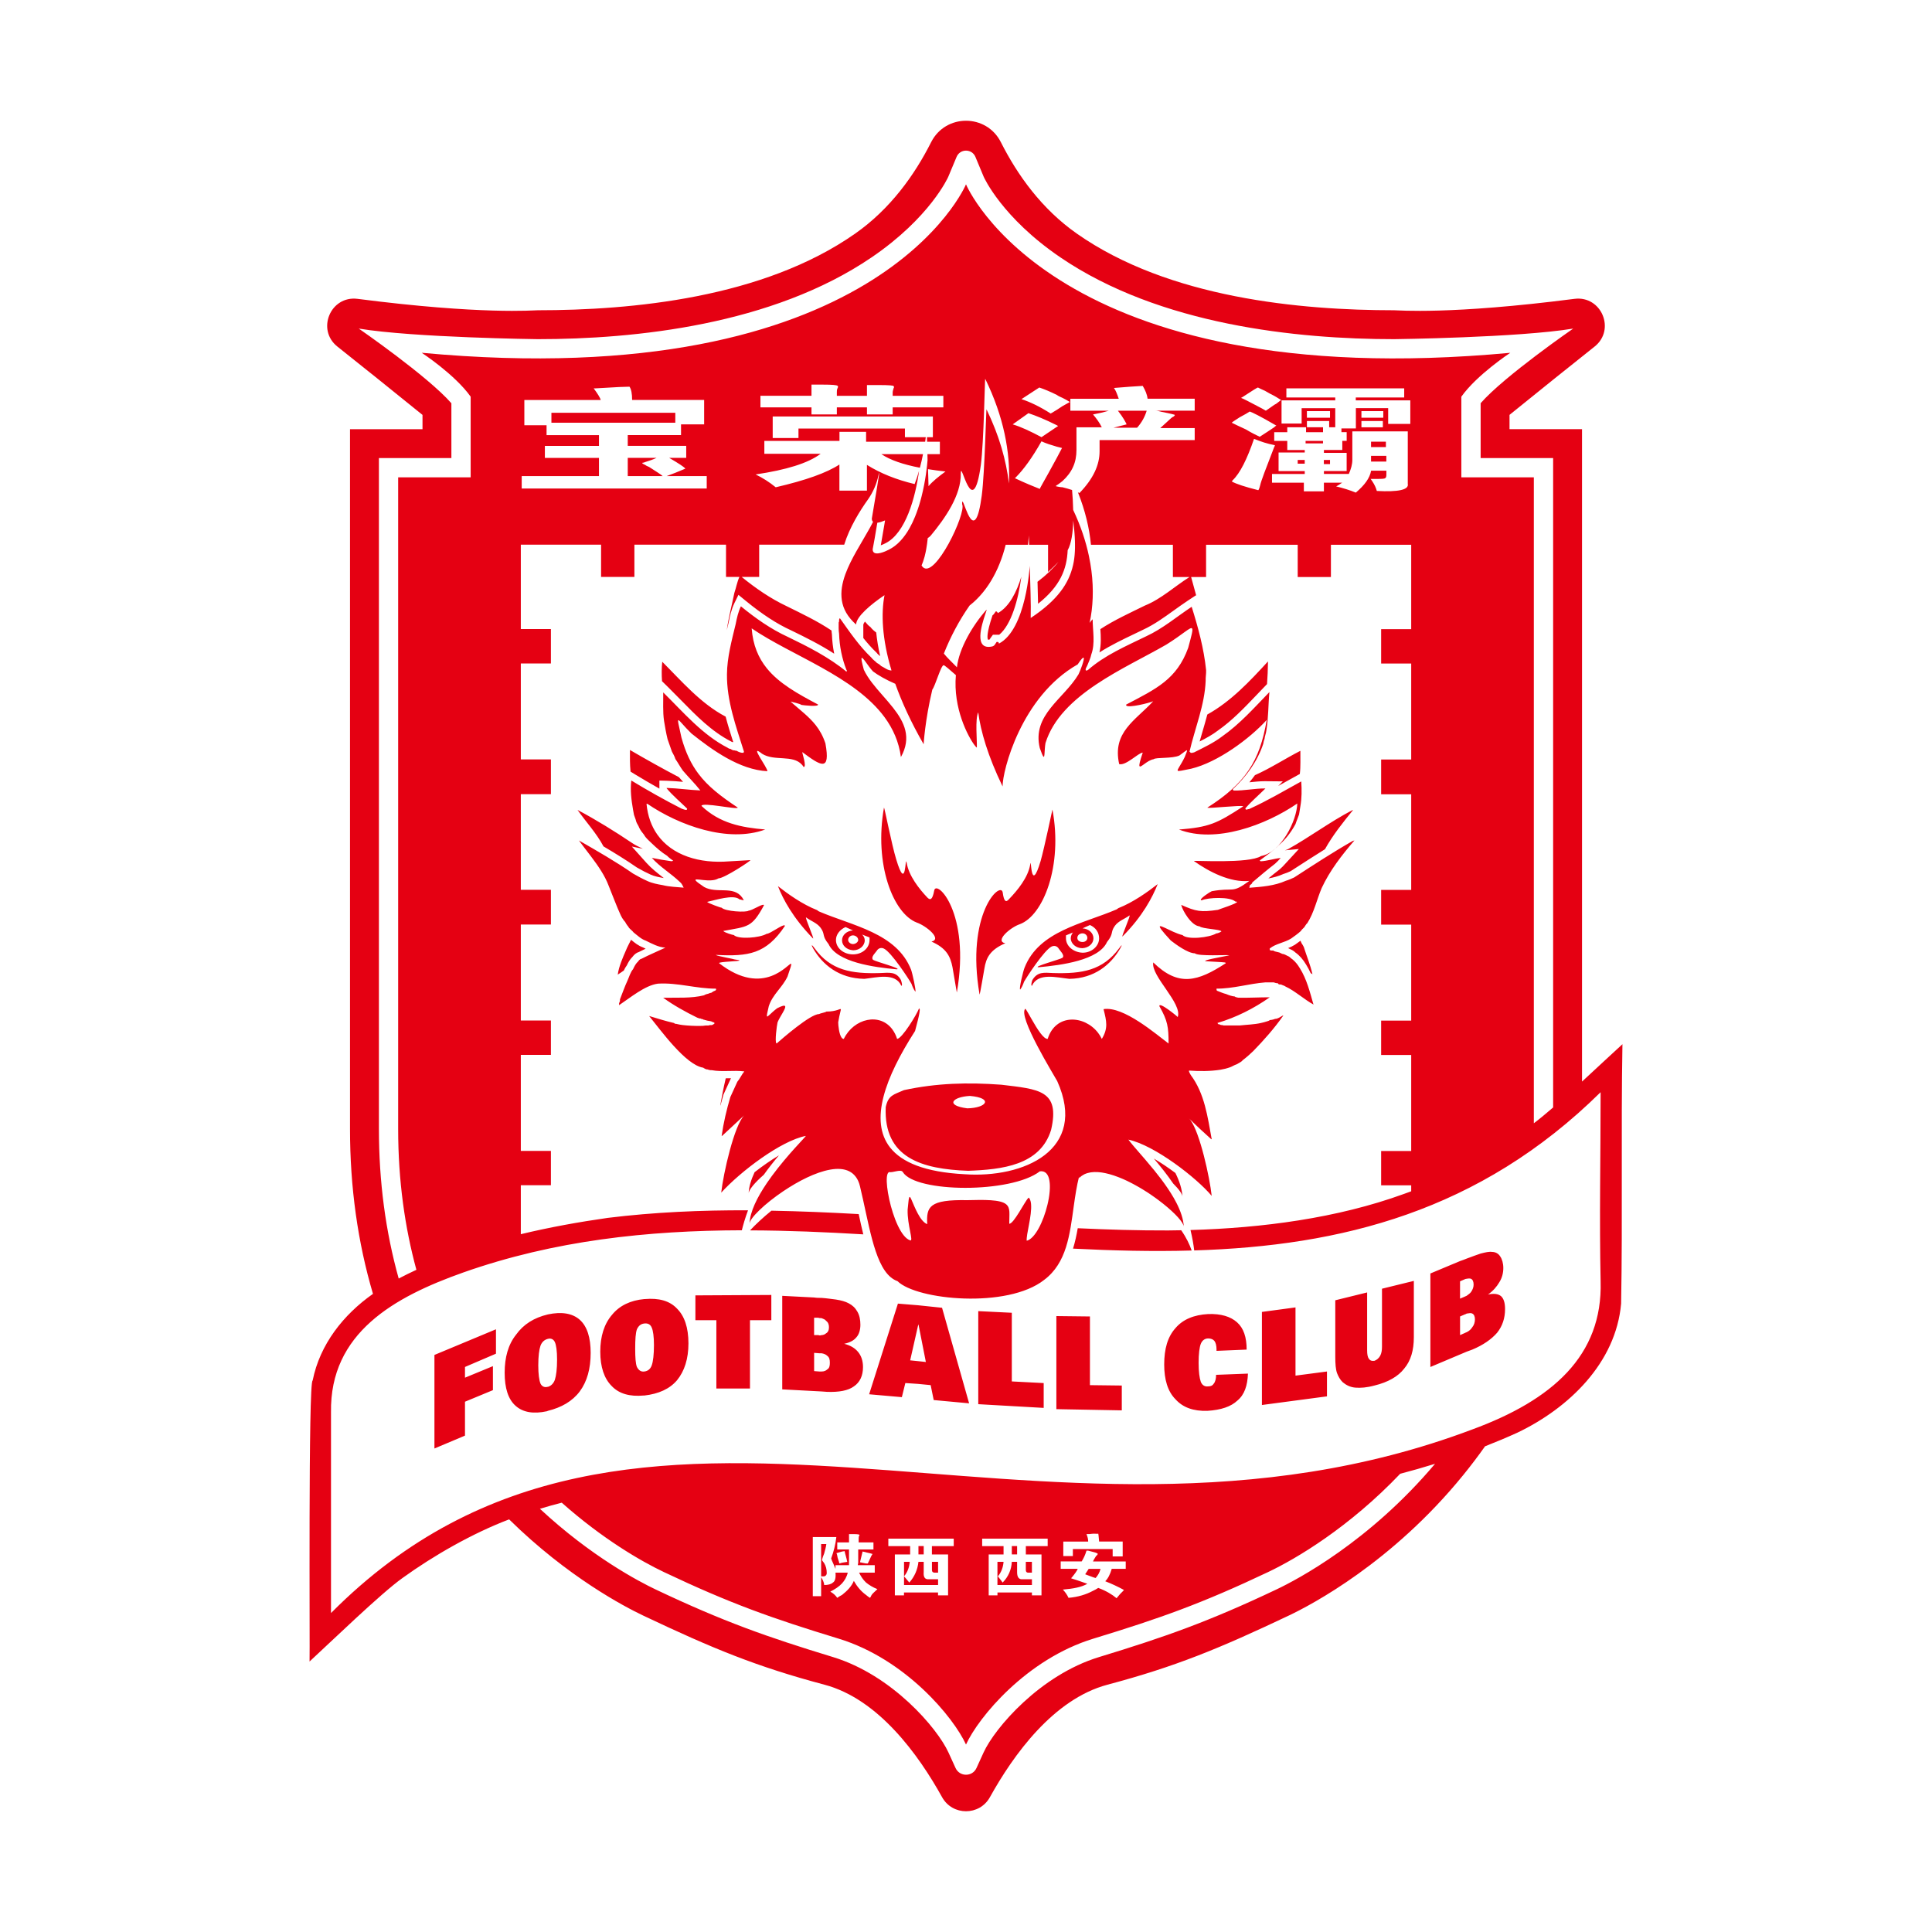 <?xml version="1.0" encoding="utf-8"?>
<!-- Created by @FCLOGO 2022-7-14 GMT+8 23:40:02 . https://fclogo.top/ -->
<!-- FOR PERSONAL USE ONLY NOT FOR COMMERCIAL USE -->
<svg version="1.1" xmlns="http://www.w3.org/2000/svg" xmlns:xlink="http://www.w3.org/1999/xlink" x="0px" y="0px"
	 viewBox="0 0 800 800" enable-background="new 0 0 800 800" xml:space="preserve">
<path fill="#E50012" d="M267.18,175.04h-38.85v-4.12h38.85h12.45v4.12H267.18z M573.87,185.14v-2.24h-5.62h-0.53v2.24h0.53H573.87z
	 M540.62,182.57v1.03h5.23h1.98v-1.03h-1.98H540.62z M267.18,197.15h7.23c-0.72-0.7-2.71-1.9-5.61-3.78
	c-0.73-0.34-1.26-0.51-1.62-0.86c-0.91-0.34-1.28-0.68-1.28-0.85c0.37,0,0.91-0.17,1.28-0.34c1.62-0.52,3.26-1.04,4.69-1.73h-4.69
	h-7.24v7.55L267.18,197.15L267.18,197.15z M574.05,191.13v-2.38h-5.8h-0.53v2.38h0.53H574.05z M537.35,190.46v1.53h1.46h1.45v-1.53
	h-1.45H537.35z M426.58,358.02c-0.89,5.33-5.22,10.63-8.86,14.39c-1.08,1.2-1.98,1.2-2.53-2.91c-0.9-4.78-15.36,8.92-9.57,42.33
	c0.17,0,1.97-10.62,1.97-10.62c0.72-4.62,2.35-7.9,8.69-10.63c-4.51-0.86,1.98-6.52,5.98-7.88c9.74-3.59,17.87-24.16,13.54-47.46
	c0-0.34-3.24,15.41-4.89,21.25C426.58,371.05,427.12,353.92,426.58,358.02z M385.71,389.89c6.16,2.73,7.79,6.03,8.7,10.63
	c0,0,1.8,10.63,1.8,10.45c5.79-33.24-8.66-47.12-9.39-42.14c-0.75,3.93-1.65,3.93-2.74,2.91c-3.6-3.78-7.74-9.1-8.64-14.4
	c-0.75-4.1,0,13.02-4.35-1.54c-1.81-5.85-4.87-21.59-5.05-21.42c-4.17,23.47,3.78,43.86,13.55,47.62
	C383.55,383.37,390.24,388.86,385.71,389.89z M377.26,401.54c0.52,1.37,2.15,8.75,1.78,9.09c-0.7-0.86-1.26-2.21-1.62-3.27
	c-1.26-2.23-8.32-13.02-11.38-14.55c-0.37-0.19-1.63-0.69-2.72,0.5c-0.72,1.19-2.9,2.93-1.81,4.14c0.9,0.68,12.46,3.76,9.77,3.92
	c-9.41-0.85-24.76-2.91-28.19-10.45c-2.91-3.6-1.28-3.94-3.26-6.7c-1.45-2.04-4.16-2.9-5.96-4.28c-1.07-1.02,3.78,9.78,2.71,8.59
	c-8.32-8.59-12.3-16.13-14.45-21.59c4.14,3.25,10.12,7.54,16.26,9.94c0.18,0.17,0.36,0.34,0.71,0.52
	C353.02,383.38,371.28,386.31,377.26,401.54z M353.19,387.32c-1.08,0-1.99,0.86-1.99,1.89c0,0.85,0.91,1.71,1.99,1.71
	c1.09,0,2.18-0.86,2.18-1.71C355.37,388.18,354.29,387.32,353.19,387.32z M360.06,388.18l-3.07-1.2c0.72,0.69,1.08,1.55,1.08,2.4
	c0,2.22-2.15,4.11-4.7,4.11h-0.18v-0.01c-2.54-0.18-4.52-1.89-4.52-4.11c0-2.23,1.98-3.93,4.52-4.1l-3.07-1.39
	c-2.34,1.03-3.97,3.1-3.97,5.33c0,3.41,3.24,5.98,7.04,5.98s6.87-2.57,6.87-5.98C360.06,388.86,360.06,388.53,360.06,388.18z
	 M413.2,253.87c-0.1-0.26-0.33-0.53-0.56-0.69c-0.08,0-0.25,0-0.33,0c-0.39,0.47-0.76,1.29-1.32,1.6c-0.03,0.08-0.05,0.15-0.08,0.23
	c-2.41,7.17-2.12,9.25-1.82,9.85c0.05,0.01,0.12,0.01,0.23,0.01c0.12,0,0.26-0.01,0.41-0.03c0.01-0.01,0.02-0.03,0.03-0.04
	c0.15-0.24,0.31-0.49,0.49-0.74l0.9-1.23h2.61c4.99-4.13,7.91-14.53,9.16-24.06C421.02,245,418,251.19,413.2,253.87z M548.18,192.17
	h1.29h1.26v-1.71h-1.26h-1.29V192.17z M414.64,449.16c15.53,1.88,24.4,2.23,20.6,18.69c-4.51,14.73-20.42,16.44-34.33,16.95
	c-19.16-0.68-35.05-5.3-34.15-26.38c1.08-4.96,3.24-5.12,7.57-7.03C387.9,448.47,400.73,448.14,414.64,449.16z M401.63,453.8
	c-7.22,0.37-10.47,3.94-1.08,5.14C408.67,458.77,411.4,454.66,401.63,453.8z M382.2,188.05h-17.25c3.7,2.47,9.02,4.29,15.96,5.63
	C381.43,191.74,381.86,189.84,382.2,188.05z M364.41,402.92c-11.75,0.34-20.43-1.04-27.12-10.29c-1.08-1.54-1.63-1.7-0.53,0.19
	c3.79,6.51,10.48,12.32,21.14,12.5c5.05-0.53,12.83-2.74,15.34,2.9c0.57-0.14,0-1.88-0.18-2.4
	C371.09,402.24,368.37,402.75,364.41,402.92z M462.38,376.55c0.18-0.18,0.54-0.34,0.72-0.51c6.14-2.42,12.11-6.7,16.28-9.95
	c-2.2,5.47-6.18,13.2-14.49,21.59c-1.08,1.19,3.82-9.6,2.72-8.56c-1.81,1.35-4.52,2.22-5.97,4.26c-1.97,2.75-0.35,3.11-3.25,6.69
	c-3.44,7.55-18.8,9.59-28.38,10.45c-2.52-0.17,9.04-3.26,9.95-3.93c1.08-1.06-1.1-2.93-1.81-4.14c-1.08-1.18-2.36-0.66-2.72-0.5
	c-3.08,1.54-10.12,12.34-11.39,14.56c-0.36,1.02-0.9,2.4-1.62,3.26c-0.53-0.34,1.26-7.71,1.82-9.06
	C430.2,385.46,448.46,382.53,462.38,376.55z M446.1,388.36c0,1.02,0.88,1.7,2.17,1.7c1.07,0,1.98-0.68,1.98-1.7
	c0-1.04-0.91-1.88-1.98-1.88C446.99,386.48,446.1,387.32,446.1,388.36z M441.39,388.53c0,3.25,3.09,5.81,6.88,5.97v0c0,0,0,0,0.01,0
	c0,0,0,0,0,0v0c3.77,0,6.84-2.72,6.84-5.97c0-2.41-1.45-4.48-3.8-5.5l-3.05,1.38c2.52,0.18,4.5,1.89,4.5,4.12
	c0,2.21-1.98,3.92-4.5,4.09h-0.18c-2.52,0-4.71-1.87-4.71-4.09c0-0.86,0.36-1.72,0.9-2.41l-2.89,1.2
	C441.39,387.67,441.39,388,441.39,388.53z M463.43,392.63c-6.85,9.25-15.35,10.63-27.28,10.29c-3.8-0.17-6.51-0.68-8.67,2.9
	c-0.19,0.52-0.72,2.26-0.19,2.4c2.52-5.64,10.3-3.43,15.55-2.9c10.46-0.18,17.17-5.99,20.96-12.5
	C464.88,390.93,464.51,391.09,463.43,392.63z M382.49,651v-4.28h-1.1h-1.08c-0.35,3.24-1.63,6.17-3.79,8.57
	c-0.53-0.53-1.07-1.37-2.18-2.57v3.6h7.05h5.8h1.25v-2.4h-1.25h-2.55C383.02,654.1,382.31,653.07,382.49,651z M240.07,546.49
	c3.06,2.74,4.51,7.38,4.51,13.7c0,6.53-1.46,11.83-4.51,15.96c-3.08,4.1-7.6,6.67-13.19,8.04l-0.38,0.17
	c-5.59,1.21-9.93,0.5-13-2.24c-3.08-2.72-4.53-7.34-4.53-13.69c0-6.36,1.45-11.65,4.71-15.75c3.07-4.3,7.4-7.03,13.2-8.41
	C232.47,543.08,236.99,543.76,240.07,546.49z M230.67,562.96c0-3.61-0.36-6.01-0.91-7.21c-0.53-1.2-1.63-1.71-2.88-1.36
	c-1.45,0.34-2.54,1.35-3.09,2.89c-0.54,1.55-0.9,4.29-0.9,8.08c0,3.59,0.35,6.15,0.9,7.51c0.55,1.2,1.64,1.74,2.91,1.39h0.18
	c1.25-0.36,2.35-1.39,2.88-2.93C230.31,569.62,230.67,566.88,230.67,562.96z M280.36,541.89c3.08,3.07,4.71,7.85,4.71,14.39
	c0,6.32-1.63,11.46-4.71,15.23c-3.06,3.61-7.59,5.66-13.55,6.35h-0.36c-5.61,0.5-10.12-0.69-13.19-3.97
	c-3.08-3.07-4.7-7.86-4.7-14.2s1.62-11.49,4.87-15.26c3.07-3.78,7.59-5.99,13.37-6.51h0.18
	C272.77,537.41,277.29,538.6,280.36,541.89z M270.79,556.94c0-3.41-0.36-5.99-0.92-7.2c-0.54-1.36-1.63-1.88-3.07-1.71
	c-1.44,0.18-2.33,0.87-3.07,2.4c-0.54,1.54-0.71,4.12-0.71,8.06c0,3.58,0.17,6.17,0.71,7.54c0.74,1.37,1.63,2.06,3.07,1.88
	c1.45-0.17,2.53-1.02,3.07-2.55C270.43,563.81,270.79,560.89,270.79,556.94z M179.89,599.79l12.65-5.33v-14.04l11.57-4.79v-9.94
	l-11.57,4.78v-4.44l12.83-5.5v-10.1l-25.48,10.62V599.79z M287.95,546.66h8.68v28.29h13.92v-28.29h8.84v-10.44l-31.44,0.17V546.66z
	 M355.36,559.87c1.26,1.54,1.99,3.63,1.99,6.18c0,3.59-1.26,6.34-3.8,8.04c-2.35,1.73-6.15,2.42-11.04,2.25l-2.34-0.17l-16.26-0.86
	v-38.73l13.19,0.68c1.07,0.17,1.98,0.17,3.07,0.17c2.35,0.16,4.36,0.5,5.98,0.68c2.17,0.34,3.97,0.85,5.23,1.54
	c1.63,0.84,2.73,1.89,3.62,3.44c0.91,1.53,1.27,3.42,1.27,5.46c0,2.06-0.54,3.96-1.62,5.16c-1.09,1.36-2.73,2.21-5.08,2.73
	C352.3,557.13,354.11,558.32,355.36,559.87z M337.1,552.84h1.81c0.35,0.17,0.71,0.17,1.26,0c0.73,0,1.45-0.34,1.81-0.68
	c0.91-0.52,1.28-1.39,1.28-2.6c0-1.19-0.37-2.04-1.28-2.73c-0.37-0.52-1.08-0.69-1.81-1.02c-0.55,0-0.91,0-1.44-0.17h-1.62h-0.01
	V552.84z M343.62,564.32c0-1.37-0.18-2.25-1.1-2.93c-0.53-0.51-1.26-0.86-2.34-1.03c-0.36,0-0.55,0-0.91,0l-2.16-0.17v7.55
	l2.16,0.17c0.36,0,0.55,0,0.91,0c1.08,0,1.81-0.34,2.34-0.85C343.44,566.55,343.62,565.53,343.62,564.32z M319.42,501.32
	c-3.39,2.76-6.45,5.59-8.84,8.15c15.63,0.05,31.27,0.71,46.89,1.65c-0.66-2.68-1.28-5.49-1.9-8.39
	C343.51,502.05,331.46,501.54,319.42,501.32z M316.27,486.44c1.96-2.75,4.1-5.46,6.28-8.04c-3.37,2.02-6.84,4.45-10.09,6.98
	c-1.45,3.11-2.39,6.13-2.46,8.83C310,492.72,312.47,489.76,316.27,486.44z M536.44,541.37l-13.91,1.87v38.54l26.94-3.58v-10.29
	l-13.03,1.71V541.37z M390.08,541.52l11.21,39.57l-14.66-1.36l-1.26-6.18l-5.23-0.51l-5.26-0.35l-1.44,5.84l-13.55-1.19l11.92-37.54
	l8.33,0.68L390.08,541.52z M383.38,563.97l-3.07-15.6l-0.17,0.53l-3.26,14.39l3.26,0.33L383.38,563.97z M572.25,557.63
	L572.25,557.63c0,1.54-0.2,2.73-0.74,3.76c-0.55,1.02-1.43,1.73-2.35,2.08c-1.08,0.14-1.79,0-2.35-0.88
	c-0.53-0.69-0.71-1.89-0.71-3.43v-23.99l-13.19,3.25v23.31c0,3.09,0.18,5.32,0.73,6.85c0.54,1.38,1.26,2.73,2.35,3.77
	c1.43,1.19,3.06,2.05,5.25,2.24c2.17,0.17,4.68,0,7.92-0.88c5.61-1.36,9.78-3.75,12.29-7.01c2.73-3.24,3.99-7.55,3.99-13.01v-23.3
	l-13.19,3.24V557.63z M671.27,539.79c-2.16,24.59-21.7,43.31-43,53.47c-4.38,1.99-8.83,3.85-13.34,5.62c0,0,0,0,0,0
	c-2.87,4.06-5.89,8.04-9.06,11.94c-29.37,36.12-62.71,53.65-72.23,58.16c-28.77,13.64-46.84,21.11-75.07,28.62
	c-22.33,5.94-38.95,29.05-48.67,46.58c-4.31,7.76-15.5,7.76-19.8,0c-9.72-17.53-26.34-40.63-48.66-46.57
	c-28.23-7.51-46.3-14.98-75.07-28.62c-7.74-3.67-31.25-15.95-55.55-39.85c-15.21,5.78-31.33,15.02-44.13,24.26
	c-8.96,6.36-30.33,27.09-38.51,34.6c0.19-4.18-0.58-116.16,1.28-116.34c2.98-14.97,12.72-27.29,24.98-35.9
	c-6.32-21.39-9.51-44.2-9.51-68.3V177.72h30.02v-5.92c-13.3-10.78-25.21-20.32-35.23-28.28c-8.83-7.02-2.83-21.21,8.35-19.77
	c51.51,6.64,73,4.7,74.68,4.72c38.67-0.01,93.22-4.97,131.4-31.77c14.5-10.18,24.52-24.17,31.41-37.82
	c5.98-11.84,22.9-11.85,28.88,0c6.89,13.65,16.91,27.64,31.41,37.82c38.18,26.81,92.73,31.76,131.4,31.77
	c1.68-0.02,23.17,1.92,74.68-4.72c11.18-1.44,17.18,12.75,8.36,19.76c-10.02,7.96-21.93,17.5-35.23,28.28v5.92h30.02v270.15
	c6.76-6.21,13.12-12.22,16.74-15.48C671.19,467.9,671.91,504.51,671.27,539.79z M156.9,467.45c0,21.82,2.75,42.5,8.19,61.96
	c0,0,0,0,0,0c2.4-1.26,4.85-2.46,7.33-3.61c0,0,0,0,0,0c-4.74-17.39-7.55-36.79-7.55-58.35c0-117.09,0-269.8,0-269.8h30.02v-33.4
	c-6.51-9.16-20.26-18.17-20.26-18.17C363.63,163.63,400,76.33,400,76.33s36.37,87.3,225.37,69.76c0,0-13.75,9.01-20.26,18.17v33.39
	h30.02c0,0,0,150.69,0,267.47c2.3-1.73,5.04-4,7.99-6.55V189.68H613.1v-22.7h-0.02c9.83-11.25,38.35-30.92,38.35-30.92
	c-22.77,3.76-74.1,4.38-74.11,4.38c-40.35,0-97.09-5.88-138.2-33.84c-24.28-16.51-31.71-33.22-31.78-33.38l-3.44-8.25
	c-1.44-3.46-6.35-3.47-7.8,0l-3.45,8.25c-0.07,0.17-7.5,16.87-31.78,33.38c-41.11,27.96-97.85,33.84-138.2,33.84
	c-0.01,0-51.34-0.62-74.11-4.38c0,0,28.52,19.68,38.35,30.92v22.7H156.9V467.45z M574.81,169.01v6.52h9.17v-9.74h-15.73h-6.85v-1.2
	h6.85h13.2v-3.78h-13.2h-18.78h-3.62h-7.04h-6.15v3.78h6.15h7.04h3.62h3.43v1.2h-3.43h-3.62h-7.04h-8.15v9.59h8.15h0.17v-6.35h6.87
	h3.62h3.43v7.89h-2.52v-2.59h-0.9h-3.62h-4.69v2.59h4.69h1.98v2.05h-1.98h-5.05v-2.05h-1.99h-5.79v2.05h-4.5h-0.9v3.59h0.9h4.5v3.79
	h5.79h1.45v1.02h-1.45h-9.39v7.7h9.39h1.45v1.19h-1.45h-10.3h-0.9h-0.91v3.61h0.91h0.9h10.3h1.08v3.59h5.96h2.34v-3.59h1.29h6.32
	c-0.73,0.35-1.45,1.03-2.54,1.54c2.9,0.69,5.61,1.53,8.15,2.57c3.62-3.09,5.78-5.98,6.32-9.08h0.53h5.8v1.7
	c0,0.87-0.17,1.4-0.9,1.56c-0.53,0.16-2.19,0.16-4.89,0.16h-0.71c0.18,0.36,0.54,0.7,0.71,1.04c0.9,1.36,1.45,2.56,1.83,3.93
	c9.02,0.5,13.35-0.52,12.82-2.91v-21.76h-14.65h-8.31v11.82c0,1.88-0.55,3.76-1.45,5.81h-9.02h-1.29v-1.19h1.29h8.12v-7.53h-8.12
	h-1.29v-1.2h1.29h6.32v-3.79h1.81v-3.59h-2.17v-1.54h5.98v-8.4h6.85H574.81z M572.79,172.97v-2.74h-4.54h-4.51v2.74h4.51H572.79z
	 M568.25,174.33h-4.51v2.6h4.51h4.36v-2.6H568.25z M522.7,169.22c-0.35-0.18,0-0.01,1.46,0.84c1.08-0.69,2.18-1.54,3.45-2.4
	c0.34-0.17,0.54-0.34,0.9-0.51c0.73-0.52,1.26-1.02,1.97-1.53c-0.53-0.34-1.25-0.69-1.97-1.2c-0.36-0.17-0.56-0.35-0.9-0.52
	c-1.1-0.53-2.37-1.21-3.81-2.07c-1.27-0.52-2.18-1.02-2.89-1.36c-0.35,0-2.17,1.2-5.06,3.07c-1.08,0.72-1.61,1.05-1.96,1.22
	C514.56,164.93,517.48,166.47,522.7,169.22z M513.31,172.8c-2.17,1.38-3.25,2.1-3.25,2.25c1.26,0.68,3.25,1.54,5.8,2.75
	c2.52,1.52,4.34,2.37,5.76,3.06c2.18-1.37,4.17-2.73,5.99-3.93c0.34-0.35,0.54-0.52,0.9-0.69l-0.9-0.52
	c-5.62-3.27-9.04-4.97-10.13-5.32C516.76,170.92,515.5,171.61,513.31,172.8z M510.06,199.37c1.8,1.02,5.44,2.21,10.85,3.58
	c0.18,0.18,0.53-0.5,0.91-2.05c0.35-1.71,2.34-6.86,5.79-15.77l0.34-0.68l-0.34-0.17c-2.74-0.51-5.44-1.38-8.34-2.57
	c-2.88,8.4-5.78,14.23-8.84,17.15C510.23,199.19,510.06,199.37,510.06,199.37z M545.85,172.97h3.62h1.26v-2.74h-1.26h-3.62h-4.69
	v2.74H545.85z M429.59,240.92c3.69-2.8,6.52-5.54,8.68-8.27c-1.35,1.45-2.79,2.84-4.29,4.19v-11.26h-7.86
	c-0.03-1.28-0.06-2.58-0.09-3.91c0-0.04-0.09,1.49-0.38,3.91h-9.22c-0.01,0.03-0.02,0.06-0.03,0.1c-0.16,0.65-0.33,1.29-0.51,1.93
	c-0.01,0.03-0.02,0.06-0.03,0.1c-0.75,2.62-1.65,5.1-2.69,7.43c-0.03,0.06-0.06,0.13-0.08,0.19c-0.22,0.48-0.45,0.96-0.68,1.43
	c-0.08,0.16-0.16,0.33-0.24,0.49c-0.21,0.42-0.43,0.84-0.65,1.25c-0.11,0.2-0.22,0.4-0.33,0.6c-0.21,0.38-0.42,0.76-0.64,1.12
	c-0.14,0.23-0.28,0.45-0.42,0.68c-0.21,0.33-0.41,0.67-0.62,0.99c-0.34,0.52-0.69,1.02-1.05,1.52c-0.14,0.2-0.29,0.38-0.43,0.57
	c-0.25,0.34-0.51,0.67-0.77,1c-0.15,0.19-0.31,0.37-0.46,0.56c-0.26,0.32-0.53,0.63-0.8,0.93c-0.15,0.17-0.31,0.34-0.46,0.51
	c-0.29,0.31-0.58,0.62-0.88,0.92c-0.14,0.14-0.28,0.28-0.42,0.42c-0.35,0.34-0.7,0.66-1.05,0.98c-0.1,0.09-0.19,0.18-0.29,0.26
	c-0.47,0.41-0.94,0.8-1.41,1.17c-4.34,6.18-7.95,13.05-10.66,19.9c1.51,1.91,3.51,3.67,5.23,5.49l0,0c0,0,0,0,0,0
	c0,0,0,0.04,0.02,0.08c0.02,0.04,0.07,0.08,0.17,0.08c0.87-7.73,6.44-17.27,12.1-23.64c0.1-0.14,0.16-0.2,0.18-0.18
	c0.29,0.2-4.57,11.07-1.65,14.43c0.73,0.84,1.94,1.2,3.84,0.82c1.11-0.19,1.37-1.08,1.96-1.89c0.17,0,0.39,0,0.56,0
	c0.09,0.09,0.27,0.26,0.36,0.34v0c0,0,0,0,0,0v0.36c11.4-5.92,12.78-32.46,12.81-32.22c0,0,0,0.01,0,0.01c0,0,0-0.01,0-0.01
	c0.18,8.23,0.55,15.41,0.38,21.59c0.68-0.45,1.34-0.9,1.98-1.35c0.06-0.05,0.12-0.09,0.19-0.14c0.55-0.39,1.08-0.78,1.6-1.17
	c0.13-0.1,0.26-0.2,0.4-0.31c0.43-0.33,0.86-0.66,1.26-1c0.15-0.12,0.3-0.25,0.45-0.37c0.37-0.31,0.74-0.62,1.09-0.93
	c0.15-0.13,0.3-0.26,0.45-0.4c0.34-0.31,0.67-0.61,0.99-0.92c0.14-0.13,0.27-0.26,0.41-0.39c0.32-0.32,0.63-0.63,0.93-0.95
	c0.11-0.12,0.23-0.24,0.34-0.35c0.33-0.35,0.64-0.7,0.94-1.05c0.07-0.08,0.14-0.16,0.21-0.24c0.75-0.88,1.42-1.76,2.03-2.63
	c0.04-0.06,0.08-0.13,0.13-0.19c0.25-0.37,0.49-0.73,0.71-1.1c0.08-0.12,0.15-0.25,0.22-0.37c0.18-0.31,0.36-0.62,0.53-0.93
	c0.08-0.14,0.15-0.29,0.23-0.43c0.15-0.29,0.3-0.58,0.44-0.87c0.07-0.15,0.14-0.31,0.21-0.46c0.13-0.29,0.26-0.57,0.37-0.86
	c0.06-0.15,0.13-0.31,0.19-0.46c0.12-0.29,0.22-0.59,0.33-0.88c0.05-0.15,0.1-0.29,0.15-0.44c0.11-0.32,0.2-0.64,0.3-0.96
	c0.03-0.12,0.07-0.24,0.11-0.36c0.12-0.42,0.22-0.84,0.32-1.26c0-0.02,0.01-0.04,0.02-0.06c0.1-0.45,0.19-0.91,0.28-1.37
	c0.01-0.08,0.02-0.16,0.04-0.24c0.06-0.37,0.12-0.74,0.17-1.11c0.02-0.14,0.03-0.28,0.05-0.42c0.04-0.31,0.07-0.62,0.1-0.93
	c0.02-0.16,0.03-0.32,0.04-0.49c0.02-0.3,0.05-0.59,0.06-0.89c0.01-0.17,0.02-0.34,0.03-0.51c0.01-0.29,0.02-0.59,0.03-0.89
	c0-0.17,0.01-0.34,0.01-0.51c0-0.31,0-0.62,0-0.93c0-0.16,0-0.31,0-0.47c0-0.34-0.01-0.68-0.02-1.02c0-0.13-0.01-0.26-0.01-0.39
	c-0.02-0.44-0.04-0.88-0.06-1.32c0-0.03,0-0.06,0-0.1c-0.03-0.5-0.06-1-0.1-1.5c0,0,0-0.01,0-0.01c-0.04-0.48-0.08-0.97-0.12-1.46
	c-0.01-0.1-0.02-0.21-0.03-0.31c-0.04-0.4-0.08-0.8-0.12-1.21c-0.01-0.11-0.02-0.23-0.03-0.34c-0.04-0.41-0.08-0.82-0.13-1.24
	c-0.01-0.08-0.02-0.17-0.03-0.25c-0.02-0.21-0.05-0.43-0.07-0.64c-0.13,4.85-0.74,9.5-2.31,12.33c-0.36,7.88-3.09,14.88-12.26,22.17
	c-0.04-2.76-0.12-5.66-0.21-8.65C429.6,241.22,429.6,241.07,429.59,240.92z M446.59,279.22c0.76-1.53,2.61-6.38,2.12-6.87
	c-0.23-0.22-0.94,0.46-2.46,2.76c-23.45,13.28-31.17,44.17-31.1,50.54c0,0,0,0,0,0c0,0,0,0,0,0c-6.13-12.69-9.04-22.8-10.1-30.69
	c-1.34,2.93-0.43,11.46-0.56,14.59c-0.17-0.05-0.53-0.43-1.02-1.08c-2.63-3.52-8.87-15.2-7.66-28.92c-2.33-2.05-4.68-4.1-5.04-4.1
	c-1.08-0.17-3.42,8.38-4.72,10.11c-3.06,12.85-3.59,22.62-3.59,22.62c0,0,0,0,0,0l0,0c-5.23-9.09-9.05-17.48-11.75-25.04
	c-3.59-1.53-7.22-3.59-9.22-5.12c-0.58-0.61-1.16-1.36-1.72-2.11c-0.56-0.75-1.09-1.5-1.54-2.12c-1.52-2.05-2.22-2.57-0.53,3.54
	c0.87,1.85,2.05,3.64,3.39,5.39c2.68,3.5,5.99,6.87,8.74,10.38c4.68,5.96,7.72,12.31,3.22,20.38c0,0,0,0,0,0c0,0,0,0,0,0
	c-0.84-6.31-3.27-11.73-6.76-16.48c-12.47-16.97-38.57-25.54-55.04-36.81c0.52,6.96,2.79,12.22,6.26,16.52
	c5.08,6.28,12.72,10.52,21.21,15.01c0,0,0,0,0,0c0,0,0,0,0,0c0.36,1.03-5.95,0.34-6.86,0.17c-0.55-0.51-4.51-1.37-4.52-1.37
	c4.17,3.65,7.71,6.29,10.44,9.76c1.64,2.08,2.99,4.47,4.01,7.55c2.18,12.02-1.98,9.25-9.57,3.6c-0.18,0.19,1.98,6.17,0.55,6.17
	c0,0,0,0,0,0c-0.21-0.35-0.45-0.67-0.7-0.95c-3.77-4.27-11.39-1.32-16.49-4.52c-5.77-4.64,2.37,5.82,2.17,7.21
	c-11.43-0.56-22.72-8.67-31.44-15.62c-6.33-6.15-6.5-9.08-4.13,1.72c1.74,6.23,3.99,10.94,7.03,14.97
	c3.91,5.19,9.14,9.26,16.27,13.99c0,0,0,0,0,0c0,0,0,0,0,0c0,1.02-14.83-2.39-15.01-0.69c7.59,7.21,16.45,8.92,26.39,9.77
	c0,0,0,0,0,0c0,0,0,0,0.01,0c-15.46,5.67-35.67-1.7-48.8-10.63c-0.18,0-0.18,0-0.36,0c0.48,5.07,2.05,9.29,4.44,12.69
	c6.11,8.7,17.54,12.12,29.72,11.13c3.06-0.17,5.96-0.34,8.86-0.51c0,0,0,0,0,0c0,0,0,0,0,0c0.36,0.17-10.85,7.54-13.19,7.54
	c-3.39,2.15-10.74-0.63-9.41,0.99c0.37,0.45,1.43,1.25,3.44,2.6c5.25,2.89,12.09-0.69,15.75,4.35c0.24,0.34,0.47,0.71,0.69,1.13
	c-0.72,0-1.26-0.35-1.8-0.35c-2.36-2.22-10.12,0.34-13.38,1.03c0,0.02,0.02,0.05,0.06,0.09c0.6,0.53,5.42,2.32,5.93,2.32
	c1.43,1.55,10.3,2.06,11.21,1.2c1.33,0,5.55-2.85,6.22-2.35c0.04,0.03,0.07,0.08,0.09,0.15c-5.06,9.39-6.67,8.71-16.8,10.62
	c0,0.03,0.01,0.06,0.04,0.1c0.42,0.54,3.78,1.6,4.28,1.6c1.81,1.87,10.67,1.21,13.58-0.5c1.51,0,6.7-4.09,7.48-3.47
	c0.05,0.04,0.09,0.1,0.1,0.19c-7.76,11.66-15.17,12.71-28.54,12c-0.02,0.02-0.01,0.04,0.02,0.07c0.57,0.43,7.56,1.66,7.73,1.82
	c1.29,0.16,1.86,0.29,1.94,0.39c0.35,0.44-8.57,0.46-8.42,1.15c18.71,14.56,28.95-0.43,29.83,0.26c0.25,0.19-0.23,1.6-1.47,5.23
	c-2.16,4.62-6.15,7.36-7.77,12.32c-0.61,2.58-0.88,3.8-0.76,4.16c0.2,0.58,1.5-1.25,4.21-3.3c2.09-1.07,3.03-1.26,3.29-0.89
	c0.58,0.8-2.13,4.25-3.11,6.72c-0.34,1.44-1.16,7.86-0.51,8.66c0.04,0.05,0.09,0.08,0.15,0.08c2.17-1.91,13.91-12.16,17.51-12.16
	c0.54-0.35,2.72-0.69,3.08-1.04c4.27,0,5.74-1.36,5.94-0.99c0.17,0.28-0.43,1.61-1.06,5.45c0,1.11,0.36,5.04,1.45,6.39
	c0.25,0.31,0.55,0.48,0.88,0.45c4.13-8.52,15.03-11.06,20.22-3.75c0.74,1.04,1.37,2.29,1.84,3.75c1.98,0,8.14-10.09,9.04-12.51
	c0.12-0.06,0.2-0.04,0.26,0.05c0.52,0.89-1.72,8.44-1.86,9.2c-12.38,19.26-19.02,37.21-10.34,48.25
	c4.87,6.19,14.56,10.21,30.76,11.06c24.46,1.74,51.28-9.96,38.45-38.54c-1.07-2.06-16.62-27.07-13.19-30c0,0,0,0,0,0
	c1.12,1.43,3.77,6.89,6.21,10.1c1.11,1.46,2.17,2.46,3.02,2.41c3.32-10.61,15.26-9.86,20.89-2.49c0.58,0.76,1.1,1.59,1.53,2.49
	c2.7-4.44,1.96-7.34,0.71-12.33c8.25-1.35,21.76,10.39,26.93,14.24c0-6.85-0.37-9.42-3.79-15.43c-0.37-2.21,7.58,4.31,7.58,4.47
	c2.03-5.69-11.22-17.02-10.13-22.62c10.49,10.26,18.45,7.87,30.01,0.34c0-0.06-0.01-0.12-0.03-0.16c-0.18-0.31-1.36-0.24-8.47-0.69
	c0,0,0,0,0,0c0,0,0,0,0,0c-0.36-0.51,4.71-1.37,9.95-2.42c0.01-0.01,0-0.02-0.02-0.03c-0.6-0.27-12.86,0.53-14.25-0.82
	c-2.88,0-7.96-3.77-9.95-5.31c-1.9-2.06-3.12-3.47-3.81-4.39c-3.01-4.02,3.87,1.06,8.69,2.16c2,2.06,11.21,1.03,13.93-0.67
	c0.55,0,1.8-0.53,2.17-0.86c-0.2-0.87-7.95-1.04-9.05-2.09c-1.7-0.12-3.48-1.77-4.89-3.68c-1.41-1.9-2.46-4.06-2.7-5.21
	c6.15,2.75,8.13,3.09,15.19,2.06c0.15-0.15,8.19-2.67,7.9-3.3c-0.04-0.09-0.26-0.14-0.69-0.14c-2.16-2.06-11.21-1.72-13.91-0.52
	c-0.23,0-0.35-0.05-0.38-0.15c-0.24-0.66,3.75-3.32,4.53-3.61c9.39-1.72,8.13,1.21,15.56-4.27c-7.82,0.82-16.71-3.79-22.96-8.23
	c0,0,0,0,0,0c0,0,0,0,0,0c0-0.34,22.77,1.2,27.82-2.06c8.34-1.51,14.82-14.73,15-21.76c-13.13,9.01-33.83,16.65-48.98,10.79
	c0,0,0,0,0,0c0,0,0,0,0,0c12.46-1.02,15.55-2.4,26.58-9.59c0-0.02-0.02-0.04-0.04-0.06c-0.85-0.52-14.11,0.97-14.76,0.61
	c-0.02-0.01-0.03-0.03-0.03-0.04c15.55-9.94,21.67-19.02,24.57-36.31c-7.03,7.75-20.27,17.54-31.25,20.19
	c-3.82,0.74-5.37,1.2-5.61,0.8c-0.27-0.46,1.15-2.02,2.89-5.58c0.71-1.79,1.08-2.64,0.96-2.82c-0.15-0.22-1.1,0.68-3.14,2.13
	c-2.89,1.37-9.74,0.69-10.67,1.54c-2.72,0.45-5.37,3.71-5.84,2.89c-0.25-0.42,0.09-1.97,1.33-5.62c-1.98,0.16-6.86,5.46-9.76,4.77
	c0,0,0,0,0,0c0,0,0,0,0,0c-2.96-13.25,6.72-18.05,14.09-26.04c-1.8,0.78-10.13,2.82-11.13,1.8c-0.1-0.11-0.13-0.24-0.06-0.42
	c12.45-6.53,20.95-10.46,25.67-23.48c1.39-5.15,2.07-7.53,1.61-8.06c-0.67-0.77-3.78,2.42-10.65,6.7
	c-17.17,9.93-43.74,20.56-50.05,40.77c-0.52,3.08-0.21,6.51-0.93,5.53c-0.28-0.38-0.72-1.44-1.43-3.47
	C427.25,296,440.44,289.49,446.59,279.22z M425.14,513.77c3.42-0.83,6.93-7.96,8.59-14.91c0.1-0.43,0.2-0.86,0.29-1.28
	c0.01-0.04,0.02-0.08,0.02-0.11c0.08-0.4,0.16-0.8,0.23-1.2c0.01-0.06,0.02-0.12,0.03-0.18c0.06-0.37,0.12-0.74,0.17-1.11
	c0.01-0.08,0.02-0.16,0.03-0.24c0.04-0.34,0.08-0.68,0.11-1.01c0.01-0.1,0.02-0.2,0.03-0.3c0.03-0.31,0.04-0.6,0.06-0.9
	c0.01-0.12,0.01-0.24,0.02-0.35c0.01-0.27,0.01-0.53,0.01-0.79c0-0.13,0-0.26,0-0.39c-0.01-0.24-0.02-0.47-0.03-0.7
	c-0.01-0.14-0.02-0.27-0.03-0.41c-0.02-0.21-0.05-0.41-0.07-0.61c-0.02-0.14-0.04-0.28-0.06-0.41c-0.03-0.18-0.07-0.36-0.11-0.53
	c-0.03-0.13-0.06-0.27-0.09-0.39c-0.05-0.16-0.1-0.31-0.15-0.46c-0.04-0.12-0.08-0.24-0.13-0.36c-0.06-0.14-0.13-0.27-0.2-0.39
	c-0.05-0.1-0.1-0.21-0.16-0.31c-0.08-0.12-0.17-0.22-0.25-0.33c-0.06-0.08-0.12-0.17-0.19-0.24c-0.1-0.1-0.21-0.18-0.32-0.27
	c-0.07-0.06-0.14-0.12-0.21-0.17c-0.13-0.08-0.28-0.14-0.42-0.2c-0.07-0.03-0.13-0.07-0.2-0.09c-0.2-0.06-0.41-0.1-0.63-0.12
	c-0.03,0-0.05-0.01-0.08-0.02c-0.26-0.02-0.53-0.01-0.82,0.03c-11.93,9.23-51.51,8.9-56.74,0.31c-0.74-1.37-4.17,0.36-5.61,0
	c-0.03,0.01-0.05,0.03-0.08,0.03c-0.07,0.02-0.13,0.05-0.19,0.09c-0.04,0.03-0.08,0.07-0.11,0.11c-0.04,0.04-0.08,0.08-0.12,0.13
	c-0.04,0.05-0.07,0.12-0.1,0.18c-0.03,0.06-0.06,0.11-0.09,0.18c-0.03,0.08-0.06,0.16-0.09,0.25c-0.02,0.06-0.04,0.13-0.06,0.2
	c-0.03,0.11-0.05,0.21-0.07,0.33c-0.01,0.06-0.02,0.13-0.03,0.19c-0.02,0.14-0.04,0.28-0.06,0.44c0,0.03-0.01,0.07-0.01,0.11
	c-0.18,2.1,0.2,5.42,0.99,9.01l-0.01,0c1.62,7.39,4.96,15.88,8.71,17.03c1.46,0.51-1.25-6.36-1.08-12.69
	c0.29-2.37,0.35-4.23,0.61-4.96c0.01-0.02,0.02-0.03,0.02-0.05c0.03-0.08,0.06-0.16,0.1-0.2c0.03-0.04,0.07-0.04,0.1-0.06
	c0.02-0.01,0.04-0.04,0.06-0.04c0,0,0.01,0.01,0.01,0.01c0.04,0.01,0.09,0.06,0.14,0.12c0.02,0.03,0.04,0.07,0.07,0.1
	c0.04,0.06,0.08,0.13,0.13,0.21c0.03,0.05,0.06,0.11,0.08,0.16c0.05,0.1,0.1,0.21,0.16,0.32c0.02,0.05,0.05,0.11,0.07,0.16
	c0.03,0.07,0.06,0.13,0.09,0.2l0,0c1.21,2.73,3.51,8.93,6.47,10c-0.36-7.17,0.72-10.24,16.63-9.93c6.68-0.17,13.75-0.32,16.08,1.73
	c1.81,1.54,1.26,3.92,1.26,8.03c1.83,0.16,6.43-9.23,7.85-10.62c0,0,0.01-0.01,0.01-0.01c0.06-0.05,0.11-0.09,0.15-0.12
	c0.01,0,0.01-0.01,0.02-0.01c0.05-0.03,0.09-0.04,0.12-0.03c0,0,0,0,0,0c0,0,0,0,0,0c0.15,0.19,0.28,0.41,0.39,0.64
	c0.03,0.07,0.06,0.15,0.09,0.22c0.07,0.18,0.14,0.37,0.19,0.58c0.02,0.09,0.05,0.17,0.07,0.26c0.05,0.24,0.09,0.49,0.12,0.75
	c0.01,0.06,0.02,0.12,0.02,0.18c0,0.02,0.01,0.05,0.01,0.07l-0.01,0C427.36,503.34,424.85,511.29,425.14,513.77z M364.72,225.79
	c0.39-2.13,0.92-5.24,1.44-8.34c0.12-0.71,0.22-1.35,0.32-1.96c-0.97,0.41-2.17,0.85-3.2,0.97c-0.73,4.47-1.61,9.46-1.93,10.99
	c0,0.41,0.08,0.73,0.22,0.98c0.99,1.74,5.05-0.07,6.48-0.82c0.44-0.22,0.87-0.46,1.28-0.72c0.08-0.05,0.15-0.11,0.23-0.16
	c0.33-0.21,0.65-0.44,0.97-0.67c0.11-0.09,0.22-0.18,0.33-0.27c0.27-0.22,0.54-0.44,0.81-0.68c0.12-0.11,0.23-0.22,0.35-0.33
	c0.25-0.24,0.49-0.48,0.73-0.73c0.11-0.12,0.22-0.24,0.33-0.36c0.23-0.26,0.46-0.52,0.69-0.79c0.1-0.12,0.2-0.25,0.3-0.38
	c0.23-0.29,0.45-0.58,0.67-0.88c0.09-0.12,0.18-0.24,0.26-0.36c0.23-0.33,0.46-0.67,0.68-1.01c0.06-0.1,0.13-0.2,0.19-0.3
	c0.26-0.42,0.51-0.84,0.75-1.27c0.02-0.03,0.04-0.06,0.06-0.1c0.81-1.45,1.53-2.99,2.18-4.57c0.02-0.05,0.04-0.1,0.06-0.15
	c0.19-0.47,0.37-0.94,0.55-1.42c0.03-0.08,0.06-0.16,0.09-0.24c0.17-0.45,0.33-0.9,0.48-1.36c0.03-0.09,0.06-0.17,0.09-0.26
	c0.15-0.45,0.3-0.91,0.44-1.36c0.03-0.08,0.05-0.16,0.08-0.24c0.14-0.47,0.28-0.94,0.41-1.41c0.02-0.06,0.03-0.11,0.05-0.17
	c0.14-0.52,0.28-1.03,0.41-1.54c0-0.01,0-0.01,0.01-0.02c1.78-6.93,2.38-13.23,2.55-15.35c-0.02-0.81-0.03-1.62-0.05-2.45h5.15
	v-5.15h-5.29c-0.02-0.63-0.03-1.24-0.05-1.88h2.44v-8.57h-33.25h-33.07v8.91h10.67v-3.92h22.4h21.68v3.58h8.63
	c-0.07,0.58-0.15,1.2-0.25,1.88h-24.46v-4.09h-5.6h-5.42v3.76H316.5v5.32h23.32c-5.25,3.94-14.27,6.67-26.93,8.56
	c2.88,1.39,5.6,3.1,8.32,5.31c12.46-2.89,21.13-5.99,26.37-9.42v10.8H353h5.98V192.5c5.55,3.48,12.17,6.14,19.75,7.94
	c0.7-1.82,1.32-3.68,1.84-5.52c-1.49,11-5.55,25.88-13.92,30.03C366.02,225.28,365.34,225.58,364.72,225.79z M346.52,163.9v-1.55
	c0-0.52,0-1.04,0.34-1.71c0.2-0.36,0.2-0.7,0-0.86c-0.34-0.35-2.32-0.52-6.13-0.52h-4.71v4.63h-21.14v4.79h21.14v2.92h10.5v-2.91
	h6.49h5.98v2.91h10.65v-2.91h20.98v-4.79h-20.98v-1.38c0-0.52,0.18-1.02,0.36-1.71c0.18-0.34,0.36-0.69,0-0.86
	c0.36-0.33-1.81-0.51-6.32-0.51h-4.69v4.46h-5.98H346.52z M398.68,207.82c0.53,0.77,1.73,4.98,3.14,6.83
	c1.52,1.99,3.29,1.23,4.71-9.49c1.26-9.79,1.8-35.97,1.97-35.65c0,0,0,0,0,0c0,0,0,0,0,0c0.03,0.05,0.05,0.1,0.07,0.16
	c0.58,1.2,1.13,2.39,1.65,3.58c0.18,0.4,0.34,0.79,0.51,1.19c0.37,0.86,0.72,1.71,1.06,2.57c0.17,0.42,0.33,0.84,0.49,1.26
	c0.32,0.85,0.63,1.69,0.93,2.53c0.13,0.38,0.26,0.76,0.39,1.13c0.32,0.94,0.62,1.88,0.9,2.81c0.08,0.26,0.16,0.52,0.24,0.78
	c1.48,5.03,2.47,9.92,3.03,14.63c0,0.02,0,0.03,0.01,0.05c0.6-12.85-2.15-27.69-9.82-43.33c-0.18-0.33-0.55,25.87-1.81,35.64
	c-3.42,24.49-8.31-3.07-8.31,3.6c0.18,8.91-6.49,18.52-12.47,25.71c-0.4,0.43-0.8,0.77-1.21,0.97c-0.01,0.06-0.01,0.11-0.02,0.17
	c-0.15,1.47-0.33,2.86-0.57,4.18c-0.05,0.28-0.1,0.56-0.15,0.83c-0.06,0.3-0.12,0.6-0.18,0.89c-0.12,0.55-0.24,1.08-0.38,1.6
	c-0.04,0.14-0.08,0.27-0.12,0.41c-0.13,0.45-0.26,0.9-0.41,1.33c-0.04,0.13-0.09,0.27-0.13,0.4c-0.19,0.53-0.38,1.05-0.6,1.55
	c0.14,0.24,0.3,0.45,0.46,0.62c5.02,5.34,18.22-22.48,16.34-25.98C398.37,207.73,398.48,207.52,398.68,207.82z M391.51,195.24
	c-2.57-0.28-4.97-0.61-7.24-0.97c0.03,0.95,0.06,1.88,0.09,2.8c0,0.09,0.01,0.18,0.01,0.27c0.03,0.85,0.05,1.68,0.07,2.5
	c0.01,0.39,0.02,0.79,0.03,1.18c0,0.1,0.01,0.2,0.01,0.29C386.13,199.36,388.57,197.38,391.51,195.24z M437.6,189.59l2.16-4.09
	c-0.72-0.2-1.43-0.37-2.16-0.54c-2.35-0.68-4.52-1.36-6.35-2.22c-3.77,6.7-7.38,11.65-10.63,14.92c-0.19,0.18-0.38,0.35-0.38,0.35
	c4.71,2.22,8.15,3.58,10.31,4.44c0,0,0.35-0.86,1.27-2.4C432.91,198.17,434.9,194.55,437.6,189.59z M431.26,181.02l6.34-4.27
	l0.55-0.34l-0.55-0.33c-4.86-2.43-8.68-3.97-11.75-4.99l-6.51,4.63C422.8,176.75,426.77,178.63,431.26,181.02z M439.95,168.17
	l3.06-1.71c-1.1-0.68-1.98-1.19-3.06-1.71c-0.73-0.33-1.63-0.69-2.35-1.22c-2.7-1.36-5.25-2.4-7.25-3.07l-7.38,4.81
	c3.59,1.19,7.58,3.07,12.1,5.97l2.53-1.52L439.95,168.17z M248.02,189.6v7.55h-31.99v5.13h51.15h25.46v-5.13h-16.61
	c2.34-0.88,5.05-1.91,7.77-3.1c-0.73-0.86-2.9-2.22-6.7-4.46h7.05v-4.97h-16.97h-7.24v-4.45h7.24H282v-4.45h9.57v-10.1h-24.39h-5.43
	c0-2.6-0.37-4.48-1.09-5.5c-1.8,0-5.59,0.17-11.2,0.53c-2.34,0.17-3.62,0.17-3.62,0.17c1.63,2.21,2.73,3.95,2.9,4.81h-31.62v10.46
	h9.2v4.09h21.7v4.45h-22.4v4.97H248.02z M594.22,606.13c-4.77,1.48-9.58,2.86-14.43,4.13c0,0,0,0,0,0
	c-21.14,22.17-42.97,35.14-54.7,40.7c-27.42,13-44.66,19.12-72.35,27.57c-27.69,8.45-47.6,32.58-52.74,43.85
	c-5.14-11.28-25.05-35.4-52.74-43.85s-44.93-14.57-72.35-27.57c-9.44-4.47-25.41-13.73-42.3-28.73c-3.06,0.78-6.08,1.62-9.04,2.53
	c21.32,19.83,41.13,30.18,47.93,33.41c28.09,13.32,46.06,19.64,73.44,27.99c24.46,7.46,43.21,29.43,47.81,39.53l2.92,6.4
	c1.7,3.72,6.99,3.72,8.68,0l2.92-6.4c4.6-10.1,23.35-32.06,47.81-39.53c27.38-8.35,45.35-14.67,73.44-27.99
	C537.22,654.05,567.05,638.35,594.22,606.13z M250.66,618.4c-6.08,1.05-12.14,2.32-18.05,3.83
	C238.52,620.72,244.58,619.45,250.66,618.4z M344.15,645.36c1.08-2.9,1.81-5.83,2.16-8.91h-5.06h-4.69v24.5h3.45v-7.86
	c0.71,1.03,1.08,2.04,1.25,2.9c0,0.17,0,0.34,0,0.34c1.64,0,2.9-0.34,3.63-1.03c0.9-0.53,1.26-1.88,1.07-4.1h2.71h2.36
	c-0.38,1.7-1.28,3.24-2.36,4.44c-1.26,1.37-2.88,2.39-4.86,3.43c1.25,0.67,2.15,1.53,2.88,2.56c0.72-0.52,1.26-0.85,1.98-1.2
	c2.16-1.71,3.99-3.6,4.88-5.82c1.26,2.22,2.9,4.27,5.05,5.82c0.56,0.51,1.1,0.85,1.63,1.2c0,0,0.18-0.18,0.36-0.52
	c0.18-0.51,0.54-1.03,1.09-1.54c0.18-0.17,0.54-0.51,1.08-1.02c0.36-0.35,0.55-0.53,0.55-0.53c-1.81-0.68-3.44-1.7-4.71-2.73
	c-1.24-1.18-2.14-2.56-2.87-4.09h2.88h3.61v-3.1h-3.61h-3.41c0-0.35,0.17-0.69,0.17-1.02c0-0.51,0-1.03,0-1.72v-3.76h3.24h3.07
	v-2.92h-3.07h-3.06v-1.02c0-0.69,0-1.21,0.18-1.72c0.19-0.17,0.19-0.34,0.19-0.34c0-0.18-0.73-0.35-2.01-0.35h-2.35v3.43h-2.89
	h-1.98v2.92h1.98h2.89v3.76c0,1.02,0,1.88,0,2.75h-2.89h-2.71v1.53c-0.36-0.86-0.9-2.22-1.62-3.76
	C344.34,645.53,344.15,645.36,344.15,645.36z M346.85,645.03c0.38,1.02,0.56,1.87,0.74,2.38l1.08-0.33l2.16-0.34
	c-0.36-1.87-0.9-3.26-1.08-4.45l-1.08,0.17l-2.35,0.68C346.52,643.31,346.69,644,346.85,645.03z M360.09,645.79L360.09,645.79
	c0.57-1.27,0.95-2.05,1.23-2.31c-0.36-0.17-1.26-0.35-2.71-0.69c-0.36-0.17-0.9-0.17-1.43-0.34c-0.55,2.22-0.9,3.59-1.08,4.45
	l2.51,0.51h0.73C359.77,646.44,360.02,645.9,360.09,645.79c-0.17,0.38-0.36,0.81-0.56,1.28C360,646.08,360.16,645.67,360.09,645.79z
	 M385.88,643.66v-3.45h1.29h7.75v-3.09h-7.75h-5.79h-13.54v3.09h9.03v3.45h-6.33v16.95h3.78v-1.2h7.05h5.8h1.25v1.2h4.16v-16.95
	h-5.41H385.88z M424.78,643.66v-3.45h1.26h7.78v-3.09h-7.78h-5.98h-13.37v3.09h8.86v3.45h-6.15v16.95h3.63v-1.2h7.03h5.98h1.26v1.2
	h3.96v-16.95h-5.22H424.78z M450.59,638.33h-10.3v6h3.96v-2.91h0.02h8.33h8.13v3.07h4.15v-6.17h-9.76
	c-0.18-1.54-0.18-2.56-0.35-3.25c-1.47,0.17-1.64,0.17-0.38,0c-0.55,0-1.27,0-1.8,0c-1.08,0.17-2,0.17-2.71,0.17
	C450.41,636.44,450.59,637.48,450.59,638.33z M439.21,646.55v3.07h7.06c-0.35,0.86-1.08,1.88-2.35,3.45
	c-0.19,0.17-0.35,0.33-0.35,0.5c2.89,0.86,5.06,1.72,6.68,2.24c-2.35,1.37-5.77,2.04-10.13,2.4c1.08,1.19,1.79,2.22,2.33,3.42
	c4.01-0.35,7.25-1.37,10.14-2.91c0.71-0.34,1.43-0.69,2.17-1.2c3.25,1.2,5.78,2.74,7.59,4.27c0.18-0.17,0.72-0.85,1.44-1.72
	c1.08-1.01,1.62-1.7,1.62-1.7c-2.52-1.37-5.06-2.57-7.76-3.61c1.07-1.03,1.99-2.71,2.7-5.14h5.79v-3.06H452.6
	c0.17-0.52,0.71-1.37,1.25-2.24c0.18-0.17,0.18-0.17,0.38-0.33c0.17-0.18,0.35-0.52,0.35-0.52c0-0.17-0.54-0.52-1.98-0.85
	c-0.55-0.17-1.28-0.34-2-0.52c-0.34,0-0.54,0-0.71,0c-0.55,1.89-1.26,3.25-1.99,4.45H439.21z M662.78,530.57
	c-0.55-26.06,0-52.1,0-78.31c-50.21,49.5-107.57,63.66-168.28,65.52c-0.29-2.4-0.77-5.27-1.54-8.45
	c29.64-0.85,60.65-4.87,88.33-14.93c1.01-0.35,2.03-0.73,3.06-1.11v-2.47h-12.45V476.6h12.45v-39.76h-12.45v-14.22h12.45v-39.76
	h-12.45v-14.38h12.45v-39.59h-12.45V314.5h12.45v-39.74h-12.45v-14.23h12.45v-34.95H551.1v13.35h-13.75v-13.35h-37.94v13.35h-6.19
	c0.67,2.56,1.39,5.09,2.09,7.62h-0.18l-3.33,2.2c-1.96,1.3-3.88,2.68-5.75,4.02c-4.21,3.02-8.18,5.88-12.7,7.98
	c-1.2,0.59-2.41,1.17-3.63,1.75c-4.86,2.32-9.83,4.7-14.46,7.65c0.77-3.27,0.58-6.61,0.38-9.64c5.82-3.81,12.32-6.75,18.44-9.76
	c6.79-2.75,12.35-7.98,18.47-11.82h-6.88v-13.35h-33.93c-0.66-6.85-2.37-14.15-5.39-21.71c0.21,0.1,0.43,0.19,0.63,0.29
	c5.78-5.99,8.33-11.66,8.33-17.29v-4.65h12.65h26.74v-4.96h-14.27c1.43-1.37,2.89-2.56,4.32-3.95c0.18-0.16,0.54-0.52,1.27-0.86
	c0.37-0.34,0.55-0.51,0.37-0.68c0.18,0-1.64-0.52-5.25-1.2c-1.24-0.35-1.99-0.52-2.72-0.52h16.28v-4.96h-19.52
	c-0.18-1.72-0.9-3.42-2-5.3c-1.62,0.16-3.43,0.16-5.22,0.33c-2.18,0.17-4.34,0.35-6.69,0.53c0.73,1.02,1.26,2.38,1.98,4.46h-20.04
	v4.96h15.91c-2.35,0.69-4.54,1.19-6.52,1.54c1.43,1.71,2.72,3.44,3.63,5.33h-6.17h-4.32v9.42c0,5.13-1.82,9.22-5.79,12.84
	c-0.73,0.52-1.45,1.2-2.35,1.71c-0.18,0.17-0.36,0.35-0.53,0.35l0.53,0.17c0.9,0.16,1.62,0.33,2.35,0.33
	c1.42,0.36,2.74,0.73,3.97,1.14c0.2,2.36,0.4,5.24,0.46,8.25c0.01,0.01,0.01,0.02,0.01,0.03c3.1,6.54,5.22,12.94,6.51,19.07
	c0,0,0,0.01,0,0.01c0.21,1.01,0.41,2.02,0.57,3.01c0.01,0.04,0.01,0.07,0.02,0.1c0.16,0.96,0.31,1.92,0.43,2.87
	c0.01,0.08,0.02,0.16,0.03,0.24c0.11,0.9,0.21,1.79,0.29,2.68c0.01,0.14,0.02,0.27,0.03,0.41c0.07,0.83,0.13,1.65,0.16,2.46
	c0.01,0.21,0.01,0.42,0.02,0.62c0.03,0.73,0.05,1.46,0.05,2.18c0,0.3-0.01,0.6-0.01,0.9c-0.01,0.62-0.01,1.24-0.03,1.85
	c-0.02,0.42-0.05,0.82-0.07,1.24c-0.03,0.48-0.05,0.97-0.09,1.45c-0.05,0.58-0.11,1.15-0.17,1.72c-0.03,0.3-0.06,0.6-0.09,0.9
	c-0.22,1.74-0.5,3.43-0.86,5.06c0.36-0.51,0.71-1.03,1.26-1.54c0,0,0,0,0,0c0,0,0,0,0,0c0.02,4.78,1.13,9.96-0.55,14.56
	c-0.29,1.53-1.07,3.04-1.61,4.46c-0.24,0.68-0.84,1.29-0.73,2.05l0.18,0.17h0.35l0.19-0.17h0.17c7.01-6.2,15.88-9.96,24.22-14.03
	c6.83-3.17,12.6-8.09,18.79-12.19c0,0,0,0,0,0c0,0,0,0,0,0c2.68,8.56,5.06,17.3,5.97,26.22c0.08,1.44-0.26,3.01-0.18,4.45
	c-0.41,10.06-4.46,19.66-6.69,29.3c0.17,0.15,0.38,0.37,0.55,0.52c0.2,0,0.52,0,0.72,0l0.18-0.16h0.36c4-2.02,8.17-3.96,11.75-6.69
	c7.34-5.16,13.28-11.89,19.53-18.33c0,0,0,0,0,0c0,0,0,0,0,0c-0.52,5.35-0.38,10.79-1.3,16.1c-0.1,0.99-0.65,2.24-0.71,3.25
	c-0.22,0.5-0.5,1.54-0.55,2.08c-2.39,7.26-7.1,13.66-12.64,18.83c0.04,0.11,0.15,0.3,0.26,0.42c0.04,0.04,0.07,0.07,0.1,0.09
	c4.36,0.11,8.84-0.9,13.19-0.86c0,0,0,0,0,0c0,0,0,0,0,0c-2.75,2.75-5.8,5.31-8.3,8.23c-0.04,0.14,0.12,0.41,0.18,0.52
	c0.28,0.02,0.66-0.01,0.9-0.17c0.2,0.04,0.55-0.06,0.72-0.17c7.28-3.3,14.36-7.5,21.33-11.32c0,0,0,0,0,0c0,0,0,0,0,0
	c0.23,3.44,0.24,6.88-0.36,10.29c-0.14,1.01-0.41,2.4-0.55,3.41c-0.42,1.25-1.07,2.68-1.46,3.95c-1.76,3.27-4.05,6.28-6.86,8.72
	c-2.33,2.41-5.31,4.35-7.97,6.36l0.37,0.34c2.79-0.11,5.54-1.11,8.31-1.37c0,0,0,0,0,0c0,0,0,0,0,0c-0.84,0.91-1.31,1.49-2.35,2.4
	c-3.2,2.45-6.32,5.12-9.38,7.71c-0.09,0.46-0.48,0.89-0.92,1.03c-0.23,0.32-0.17,0.85-0.35,1.2c5.12-0.39,10.46-0.79,15.17-2.91
	c1.05-0.3,2.45-0.89,3.43-1.37c8.04-5.21,15.93-10.38,24.21-15.1l0.73-0.22c0,0,0,0,0,0l0,0c-5.26,6.11-10.16,12.42-13.56,19.71
	c-2.03,4.79-3.14,10.15-5.96,14.55c-0.54,0.39-0.87,1.21-1.27,1.71c-0.43,0.46-1.12,1-1.43,1.57c-1.22,1.1-2.66,2.14-4,3.08
	c-2.75,1.72-6.35,2.09-8.84,4.11c0,0.19,0,0.49,0,0.68c0.14-0.04,0.42,0.11,0.54,0.17c0.26,0,0.65,0,0.91,0
	c0.83,0.7,2.39,0.49,3.24,1.2h0.18l0.18,0.17c0.78,0.03,1.69,0.51,2.36,0.88c0.38,0.12,1,0.53,1.24,0.85
	c1.2,0.79,2.22,1.88,3.06,3.07c0.28,0.4,0.54,0.8,0.78,1.21c2.83,4.52,4.12,9.81,5.59,14.9l0.16,0.16c0,0,0,0,0,0l0,0
	c-3.91-2.11-7.79-5.73-11.74-7.54c-0.24-0.2-0.76-0.45-1.07-0.48c-0.45-0.32-1.09-0.43-1.63-0.38c-0.1-0.11-0.42-0.41-0.54-0.52
	c-0.51,0.07-1.16-0.17-1.63-0.33c-1.1,0-2.34,0-3.44,0c-6.76,0.52-13.47,2.65-20.24,2.59c-0.03,0.24,0.01,0.67,0.18,0.86
	c1.2,0.46,2.53,1.07,3.79,1.37c1.13,0.49,2.42,0.93,3.61,1.03c0.2,0.23,0.6,0.38,0.9,0.33c0.2,0.16,0.68,0.2,0.92,0.17
	c4.22,0.09,8.5-0.19,12.65-0.17c0,0,0,0,0,0c0,0,0,0,0,0c-6.67,4.68-13.93,8.33-21.67,10.63l0.35,0.51c0.37-0.07,0.78,0.2,1.09,0.34
	c0.29-0.04,0.83,0.05,1.09,0.17c2.2,0,4.64,0,6.85,0c2.84-0.32,5.9-0.38,8.68-1.02c0.8-0.18,1.76-0.43,2.54-0.69
	c0.32-0.11,0.88-0.22,1.08-0.52c0.44,0.01,1.79-0.25,2.16-0.49c1.25,0.01,2.11-0.81,3.26-1.38h0.19c0,0,0,0,0,0h0
	c-3.67,5.24-8,10.14-12.48,14.74c-1.32,1.29-2.88,2.65-4.35,3.76c-0.56,0.76-1.74,1.22-2.52,1.71c-0.86,0.23-1.86,0.92-2.7,1.21
	c-1.2,0.44-2.71,0.82-3.98,1.02c-4.24,0.66-8.74,0.67-13.02,0.35c-0.11,0.65,0.49,1.3,0.73,1.87c5.74,7.64,6.99,17.41,8.66,26.55
	h-0.19c-3.23-2.9-6.28-5.72-9.36-8.73c0.25,0.22,0.51,0.51,0.77,0.85c3.91,5.25,7.95,23.66,8.78,31.35
	c-6.14-7.35-23.48-20.9-34.5-23.3c0.2,0.27,0.43,0.56,0.67,0.87c0.06,0.08,0.13,0.16,0.19,0.24c0.24,0.3,0.5,0.62,0.78,0.95
	c0.03,0.03,0.06,0.07,0.09,0.11c0.26,0.31,0.54,0.64,0.83,0.98c0.11,0.13,0.22,0.26,0.34,0.39c0.22,0.26,0.45,0.52,0.68,0.79
	c2.05,2.37,4.54,5.2,7.06,8.3c0.03,0.03,0.05,0.07,0.08,0.1c0.94,1.15,1.87,2.34,2.79,3.55c0.04,0.05,0.08,0.1,0.11,0.15
	c0.9,1.2,1.78,2.43,2.62,3.67c0.04,0.06,0.09,0.13,0.13,0.19c0.83,1.23,1.6,2.46,2.32,3.7c0.05,0.08,0.09,0.16,0.14,0.24
	c0.35,0.62,0.7,1.24,1.01,1.86c0,0,0,0.01,0.01,0.01l0,0c1.77,3.44,2.95,6.85,3.1,10.02c-0.06-1.76-3.52-5.55-8.51-9.54l0,0
	c-0.64-0.51-1.31-1.03-2.01-1.55c-0.02-0.02-0.05-0.04-0.07-0.05c-0.34-0.26-0.69-0.51-1.04-0.77c-0.02-0.02-0.05-0.03-0.07-0.05
	c-0.67-0.48-1.35-0.96-2.04-1.43c-0.07-0.05-0.13-0.09-0.2-0.14c-0.33-0.23-0.67-0.45-1.01-0.67c-0.12-0.08-0.24-0.15-0.36-0.23
	c-0.58-0.37-1.16-0.74-1.76-1.1c-0.15-0.09-0.31-0.19-0.46-0.28c-0.3-0.18-0.61-0.36-0.92-0.54c-0.21-0.12-0.42-0.24-0.63-0.36
	c-0.43-0.24-0.86-0.48-1.29-0.72c-0.29-0.16-0.58-0.32-0.88-0.47c-0.26-0.14-0.52-0.27-0.78-0.4c-0.28-0.14-0.57-0.29-0.85-0.43
	c-0.24-0.12-0.47-0.23-0.71-0.35c-0.47-0.22-0.93-0.43-1.4-0.64c-0.22-0.1-0.44-0.19-0.66-0.28c-0.34-0.14-0.67-0.28-1-0.41
	c-0.2-0.08-0.39-0.16-0.59-0.23c-0.48-0.19-0.96-0.36-1.44-0.52c-0.18-0.06-0.36-0.12-0.53-0.18c-0.36-0.12-0.72-0.23-1.08-0.33
	c-0.17-0.05-0.34-0.1-0.51-0.15c-0.48-0.13-0.96-0.25-1.42-0.35c-0.14-0.03-0.28-0.06-0.42-0.09c-0.37-0.07-0.73-0.14-1.09-0.2
	c-0.15-0.02-0.3-0.05-0.45-0.07c-0.46-0.06-0.91-0.11-1.35-0.14c-0.11-0.01-0.22-0.01-0.33-0.01c-0.36-0.02-0.71-0.02-1.05-0.01
	c-0.13,0-0.27,0.01-0.4,0.01c-0.42,0.02-0.83,0.06-1.23,0.12c-0.08,0.01-0.16,0.03-0.25,0.05c-0.33,0.06-0.65,0.13-0.97,0.22
	c-0.12,0.03-0.24,0.07-0.35,0.1c-0.37,0.12-0.73,0.25-1.07,0.42c-0.05,0.03-0.1,0.06-0.16,0.09c-0.3,0.15-0.58,0.32-0.85,0.51
	c-0.1,0.07-0.2,0.14-0.29,0.21c-0.29,0.22-0.56,0.45-0.82,0.71c-0.02,0.02-0.04,0.04-0.06,0.06v0c0,0,0,0,0,0v-0.67
	c-1,3.94-1.61,8.03-2.18,12.09l0,0c-1.67,11.97-2.92,23.7-12.28,30.73c-15.18,12-52.77,8.39-60.73,0.53
	c-8.34-2.95-10.91-18.56-14.4-34.34l-0.01,0c-0.35-1.59-0.71-3.19-1.09-4.77c-0.01-0.04-0.02-0.09-0.03-0.13
	c-0.01-0.04-0.02-0.07-0.03-0.11c-0.08-0.32-0.16-0.63-0.26-0.93c-0.04-0.12-0.08-0.23-0.12-0.35c-0.07-0.21-0.15-0.42-0.24-0.62
	c-0.05-0.12-0.1-0.23-0.15-0.35c-0.09-0.19-0.18-0.37-0.28-0.55c-0.05-0.1-0.11-0.2-0.17-0.3c-0.12-0.2-0.24-0.38-0.37-0.56
	c-0.04-0.06-0.08-0.13-0.13-0.19c-0.17-0.24-0.36-0.46-0.55-0.66c-0.05-0.05-0.1-0.09-0.14-0.14c-0.15-0.16-0.31-0.31-0.47-0.45
	c-0.07-0.06-0.14-0.12-0.22-0.18c-0.15-0.12-0.3-0.23-0.46-0.34c-0.08-0.05-0.15-0.1-0.23-0.15c-0.17-0.11-0.35-0.21-0.52-0.3
	c-0.07-0.03-0.13-0.07-0.2-0.11c-0.5-0.25-1.04-0.44-1.6-0.59c-0.06-0.02-0.13-0.03-0.2-0.05c-0.22-0.05-0.44-0.1-0.67-0.14
	c-0.08-0.01-0.16-0.03-0.24-0.04c-0.23-0.03-0.46-0.06-0.7-0.08c-0.07-0.01-0.14-0.01-0.21-0.02c-0.3-0.02-0.6-0.03-0.91-0.04
	c-0.01,0-0.01,0-0.02,0c-0.67,0-1.36,0.04-2.07,0.13c-0.05,0.01-0.1,0.01-0.15,0.02c-0.31,0.04-0.62,0.08-0.93,0.14
	c-0.05,0.01-0.1,0.02-0.15,0.03c-5.99,1.06-13.12,4.72-19.25,8.84l-0.01,0c-7.82,5.25-14,11.24-14.07,13.5
	c0.13-4.92,3.19-10.93,7.06-16.65c0.05-0.07,0.1-0.14,0.14-0.21c0.67-0.99,1.36-1.96,2.07-2.92c0,0,0,0,0,0
	c6.54-8.88,14.12-16.32,14.03-16.54c-10.31,1.98-27.14,14.79-35.05,23.5c0,0,0,0,0,0c0,0,0,0,0,0c0.89-8.04,5.39-27.87,9.54-32.03
	c-3.1,2.93-6.15,5.68-9.18,8.53h-0.18c0,0,0,0,0,0h0c0.75-5.39,2.05-10.86,3.59-16.07c0.98-2.07,1.97-4.25,2.9-6.35
	c1.09-1.26,1.81-3.02,2.89-4.28c-4.41-0.58-9.11,0.31-13.55-0.52c-0.57,0.08-1.29-0.16-1.82-0.33c-0.37,0.07-0.77-0.19-1.08-0.35
	c-0.15-0.05-0.45-0.2-0.54-0.34c-7.25-1.05-17.65-15.56-22.41-21.4h0c0,0,0,0,0,0c3.45,1.03,6.77,2.09,10.31,2.9
	c0.19,0.25,0.6,0.39,0.9,0.34c0.77,0.23,1.91,0.4,2.72,0.51c2.24,0.26,4.78,0.37,7.04,0.35c0.63,0.04,1.88-0.05,2.51-0.18
	c0.49-0.03,1.23,0.12,1.65-0.17c0.21,0,0.7,0,0.9,0c0.3-0.11,0.61-0.4,0.9-0.51l0.18-0.34l-0.53-0.35
	c-0.28,0.03-0.64-0.24-0.89-0.34c-0.77-0.21-1.61-0.2-2.37-0.52c-0.22,0.05-0.49-0.21-0.71-0.16c-0.31-0.13-0.72-0.4-1.08-0.33
	l-0.18-0.17c-0.49,0.1-1.01-0.26-1.46-0.36c-4.79-2.35-9.8-5.12-14.08-8.23c0,0,0,0,0,0c0,0,0,0,0,0c5.65-0.12,11.6,0.32,16.98-1.03
	c0.25-0.33,0.76-0.3,1.08-0.51c0.62,0,1.24-0.53,1.83-0.51c0.52-0.28,1.04-0.79,1.61-0.86c0.09-0.09,0.28-0.26,0.38-0.34v-0.52
	c-8.11,0.04-15.94-2.58-24.05-2.07c-5.35,0.68-11.57,5.9-16.09,8.91c0,0,0,0,0,0c0,0,0,0,0,0c-0.01-0.18,0.01-0.67,0-0.85
	c0.28-0.41,0.42-1.07,0.36-1.55c0.99-2.47,1.95-5.29,3.09-7.71c0.7-1.53,1.23-3.52,2.34-4.8c0.5-1.06,1.09-2.31,2-3.07
	c0.3-0.46,0.86-1.16,1.43-1.2c3.28-1.69,6.65-3.09,9.95-4.64c-2.93-0.17-5.53-1.64-8.13-2.9c-1.91-0.63-3.51-2.22-5.06-3.42
	c-0.42-0.62-1.21-1.14-1.75-1.76c0,0,0-0.01-0.01-0.01c-0.09-0.1-0.17-0.2-0.24-0.31c-0.07-0.11-0.14-0.22-0.19-0.34
	c-0.1-0.1-0.22-0.24-0.34-0.4c-0.36-0.47-0.76-1.11-0.93-1.5c-0.17-0.17-0.35-0.37-0.52-0.59c-0.51-0.65-0.98-1.46-1.29-2.12
	c-1.85-4.01-3.34-8.19-5.05-12.34c-1.55-4.13-4.26-8.06-7.09-11.82c-0.2-0.27-0.41-0.54-0.61-0.81c-0.83-1.09-1.66-2.16-2.46-3.22
	c-0.45-0.59-0.89-1.17-1.32-1.75c-0.27-0.36-0.54-0.73-0.8-1.09c7.44,4.29,15.34,8.8,22.4,13.7c1.92,1.11,3.93,2.2,5.96,3.1
	c1.97,0.92,4.21,1.33,6.34,1.7c2.8,0.72,5.8,0.75,8.66,1.04c-0.33-0.64-0.63-1.34-1.09-1.9c-0.16-0.19-0.33-0.35-0.53-0.5
	c-3.65-3.5-8.21-6.19-11.56-9.93c0,0,0,0,0,0c0,0,0,0,0,0c2.78,0.56,5.38,1.02,7.97,1.37c0.22,0.05,0.69-0.09,0.9-0.17
	c-0.65-0.45-2.03-1.46-2.53-2.06c-2.29-1.41-4.42-3.29-6.35-5.14c-0.83-0.83-1.82-1.65-2.58-2.6c-0.25-0.32-0.48-0.65-0.66-1
	c-0.35-0.42-0.73-0.9-1.08-1.39c-0.35-0.49-0.67-1.01-0.9-1.51c-0.27-0.83-1.02-1.75-1.26-2.59c-0.14-0.85-0.67-1.9-0.9-2.73
	c-0.1-0.52-0.29-1.55-0.38-2.06c-0.69-3.98-1.24-8.14-0.73-12.16c6.74,4.1,13.78,8.06,20.81,11.65c0.69,0.18,1.41,0.61,2.14,0.51
	l0.18-0.51c-2.81-2.76-6.01-5.42-8.48-8.4v0c0,0,0,0,0,0v-0.17c4.55,0.12,9.36,0.85,13.93,1.03c-2.24-2.87-4.84-5.38-7.24-8.22
	c0,0,0,0,0,0c0,0,0,0,0,0c-1.08-1.48-2.03-3.3-3.09-4.8c-0.26-0.98-0.97-2.18-1.44-3.08c-0.56-1.65-1.24-3.48-1.8-5.14
	c-0.6-2.43-1.04-5.05-1.45-7.53c-0.58-3.86-0.28-7.92-0.35-11.82c8.43,8.28,16.14,17.51,26.75,22.96c0.28,0.25,0.89,0.46,1.26,0.51
	c0.37,0.28,0.95,0.59,1.43,0.52c0.21,0.07,0.69,0.21,0.91,0.16c0.85,0.52,1.89,0.96,2.9,0.86l0.18-0.52
	c-3.28-10.42-7.16-20.99-7.03-32.03c0.06-6.96,1.97-13.95,3.6-20.73c0.48-2.47,1.07-5.12,2.17-7.38c6.02,4.93,12.43,9.46,19.51,12.7
	c8.32,4.02,17.13,8.49,24.22,14.39l0.17-0.52l-0.17-0.17c0,0,0,0,0,0l0,0c-1.89-4.77-2.91-9.87-3.07-15.08
	c-0.27-1.44-0.16-3.18-0.18-4.63c0.26-0.3,0.17-0.83,0.18-1.19c0.07-0.11,0.23-0.39,0.18-0.52h0.19c0,0,0,0,0,0h0
	c2.01,2.83,4,5.7,6.12,8.46c2.12,2.76,4.36,5.41,6.88,7.81c0.56,0.82,1.69,1.53,2.35,2.25c0.49,0.21,1.31,0.79,1.65,1.2
	c1.37,0.65,2.75,1.87,4.33,1.87c-3.97-13.19-4.33-23.8-2.89-31.18c-5.61,3.76-11.76,8.92-11.76,12.16
	c-0.01-0.01-0.01-0.01-0.02-0.02c-0.4-0.35-0.77-0.7-1.12-1.06c-0.06-0.06-0.13-0.13-0.19-0.19c-0.34-0.35-0.65-0.69-0.95-1.05
	c-0.06-0.07-0.12-0.14-0.17-0.21c-0.29-0.36-0.57-0.72-0.83-1.08c-0.03-0.04-0.05-0.08-0.08-0.12c-0.25-0.36-0.48-0.72-0.69-1.08
	c-0.02-0.04-0.05-0.08-0.07-0.11c-0.21-0.37-0.4-0.75-0.58-1.13c-0.03-0.07-0.06-0.13-0.09-0.2c-0.17-0.38-0.32-0.75-0.46-1.13
	c-0.02-0.05-0.04-0.11-0.05-0.16c-0.27-0.8-0.47-1.61-0.6-2.42c-0.01-0.05-0.02-0.1-0.02-0.15c-0.06-0.4-0.1-0.79-0.13-1.19
	c0-0.06-0.01-0.11-0.01-0.17c-0.03-0.41-0.04-0.82-0.04-1.23c0-0.02,0-0.04,0-0.06c0-0.43,0.02-0.85,0.06-1.28c0-0.01,0-0.03,0-0.04
	c0.03-0.42,0.09-0.85,0.15-1.27c0.01-0.05,0.01-0.09,0.02-0.14c0.06-0.42,0.14-0.84,0.23-1.27c0.01-0.03,0.01-0.06,0.02-0.09
	c0.19-0.88,0.43-1.77,0.71-2.66c0.01-0.02,0.01-0.03,0.02-0.05c0.14-0.44,0.29-0.89,0.45-1.33c0.01-0.02,0.02-0.05,0.03-0.07
	c2.29-6.24,6.47-12.57,9.77-18.48c0.04-0.07,0.08-0.14,0.12-0.21c0.12-0.21,0.23-0.41,0.34-0.62c0.11-0.2,0.22-0.41,0.33-0.61
	c0.13-0.23,0.25-0.47,0.37-0.7c0.11-0.21,0.22-0.42,0.33-0.64c0.06-0.11,0.11-0.22,0.17-0.32c-0.32-0.27-0.52-0.69-0.52-1.33
	c0.55-3.59,4.17-23.98,2.72-17.81c-0.73,3.43-2.17,6.84-4.33,9.92c-3.22,4.48-7.62,11.51-9.82,18.69h-35.21v13.35h-7.25
	c5.73,4.67,11.95,8.97,18.66,12.13c6.15,3.05,12.73,6.15,18.55,10.07c0.03,0.53,0.07,1.06,0.16,1.58c0.1,2.73,0.41,5.4,0.94,8.01
	c-5.69-3.69-11.86-6.77-17.85-9.67c-5.95-2.72-11.94-6.63-18.86-12.29l-2.94-2.41l-1.66,3.41c-1.28,2.62-1.91,5.53-2.4,8.05
	l-0.53,2.18c-0.08,0.33-0.16,0.66-0.24,1c0.72-5.18,2.11-10.33,3.13-15.4c0.74-2.15,1.14-4.56,2.1-6.66h-5.54v-13.35h-37.94v13.35
	H248.9v-13.35h-33.24v34.95h12.46v14.23h-12.46v39.74h12.46v14.39h-12.46v39.59h12.46v14.38h-12.46v39.76h12.46v14.22h-12.46v39.76
	h12.46v14.21h-12.46v20.28c-0.01,0-0.02,0.01-0.03,0.01c12.02-2.9,24.16-5.07,36.01-6.76c19.29-2.38,38.67-3.21,58.1-3.14
	c-1.19,3.19-2,6-2.56,8.27c-38.91,0.1-77.65,4.17-115.36,17.48c-28.56,10.11-55.3,25.02-54.76,57.9v83.12
	C263.2,541,429.65,659.74,609.65,591.9C642.73,579.73,663.68,561.39,662.78,530.57z M621.57,536.73c1.09,1.02,1.64,2.73,1.64,5.33
	c0,3.77-1.08,7.02-3.26,9.77c-2.36,2.73-5.79,5.12-10.3,7.01l-2.34,0.86l-15.02,6.34v-38.72l12.29-5.14
	c0.91-0.33,1.99-0.69,2.73-1.02c2.35-0.87,4.15-1.55,5.78-2.09c1.97-0.51,3.59-0.86,4.68-0.68c1.48,0,2.72,0.68,3.45,1.9
	c0.73,1.03,1.27,2.75,1.27,4.79c0,2.05-0.54,4.11-1.63,5.84c-1.09,1.87-2.57,3.59-4.7,5.11C618.5,535.54,620.32,535.7,621.57,536.73
	z M604.57,537.74l1.63-0.69c0.36-0.16,0.74-0.32,1.1-0.49c0.72-0.53,1.44-1.03,1.81-1.55c0.72-1.02,1.08-2.05,1.08-3.08
	c0-1.2-0.36-2.07-1.08-2.41c-0.37-0.17-1.09-0.17-1.81,0c-0.36,0-0.74,0.16-1.1,0.34l-1.63,0.71V537.74z M610.74,546.31
	c0-1.19-0.38-2.05-1.09-2.39c-0.53-0.33-1.27-0.16-2.34,0c-0.17,0.18-0.35,0.18-0.74,0.34l-1.99,0.86v7.72l1.99-0.88
	c0.38-0.15,0.56-0.32,0.74-0.32c1.07-0.53,1.8-1.22,2.34-2.08C610.36,548.71,610.74,547.52,610.74,546.31z M418.97,543.59
	l-13.89-0.68v38.53l27.09,1.54V572.7l-13.2-0.68V543.59z M451.32,545.12l-13.9-0.16v38.54l27.09,0.5v-10.28l-13.19-0.16V545.12z
	 M502.64,572.87c-0.52,0.86-1.26,1.2-2.35,1.2c-1.44,0.19-2.51-0.51-3.06-1.88c-0.54-1.53-0.91-4.1-0.91-7.87
	c0-3.79,0.36-6.52,0.91-7.88c0.55-1.37,1.62-2.22,3.06-2.22c1.09,0,2.02,0.34,2.57,1.03c0.53,0.68,0.88,1.89,0.88,3.59v0.52
	l12.47-0.52c0-5.13-1.26-8.91-3.99-11.31c-2.69-2.4-6.67-3.59-11.93-3.41c-5.95,0.33-10.48,2.21-13.54,5.81
	c-3.25,3.61-4.68,8.57-4.68,15.08c0,6.17,1.43,11.15,4.68,14.4c3.07,3.42,7.42,4.96,13.19,4.79c5.61-0.35,9.76-1.71,12.47-4.28
	c2.89-2.4,4.16-6.18,4.34-11.14l-13.19,0.51C503.57,570.82,503.21,572.19,502.64,572.87z M489.11,509.42
	c-1.81,0.04-3.61,0.06-5.41,0.08c-12.44,0.04-24.92-0.33-37.43-0.92c-0.5,2.88-1.11,5.72-1.95,8.45
	c16.56,0.83,32.96,1.24,49.13,0.78C492.59,515.34,491.24,512.46,489.11,509.42z M374.34,646.72v6c1.46-1.72,2.18-3.79,2.36-6H374.34
	z M477.79,479.74c2.67,3.15,5.5,6.67,8.01,10.34c2.37,2.36,3.82,4.36,3.82,5.51c-0.13-3.16-1.24-6.52-2.91-9.88
	C483.82,483.55,480.77,481.49,477.79,479.74z M453.67,653.42c0.91-1.03,1.65-2.22,2.03-3.78h-3.09h-1.81l-1.45,2.23
	c1.07,0.36,2.17,0.87,3.25,1.22C452.95,653.26,453.3,653.26,453.67,653.42z M467.97,177.1h2.88c1.99-2.21,3.25-4.65,3.97-7.04h-6.85
	h-5.07c2.16,2.73,3.24,4.83,3.61,5.66l-5.41,1.38H467.97z M423.52,653.93c-1.62,0.18-2.36-0.85-2.36-2.92v-4.28h-1.1h-1.09
	c-0.17,3.24-1.43,6.17-3.79,8.57c-0.36-0.53-1.06-1.37-1.97-2.57c1.44-1.72,2.16-3.79,2.34-6h-2.53v9.59h7.03h5.98h1.26h0.01v-2.39
	h-1.26H423.52z M382.49,643.65v-3.45h-1.1h-1.08v3.45h1.08H382.49z M499.93,295.86c-0.6,2.28-1.26,4.53-1.91,6.76
	c-0.44,1.51-0.87,2.97-1.28,4.42c2.65-1.35,5.29-2.79,7.56-4.53l0.09-0.07c5.86-4.12,10.76-9.25,15.95-14.68
	c1.05-1.1,2.1-2.2,3.15-3.29l1.16-1.2c0.23-2.91,0.34-6.01,0.4-9.39C517.52,282.09,509.67,290.47,499.93,295.86z M421.16,643.65
	v-3.45h-1.1h-1.09v3.45h1.09H421.16z M387.01,651.2h0.18h1.25v-4.47h-1.25h-1.29v3.42C385.9,650.82,386.26,651.2,387.01,651.2z
	 M340.37,646.05c0.17-1.02,0.54-1.89,0.89-2.74c0.36-1.37,0.73-2.56,0.91-3.95h-0.91h-1.25v13.37c0.53,0,0.9,0,1.25,0
	c0.73-0.17,1.08-0.67,1.08-1.36c0-1.56-0.35-2.92-1.08-4.13C340.91,646.74,340.55,646.38,340.37,646.05z M424.77,650.15
	c0,0.67,0.37,1.05,0.9,1.05h0.36h1.26v-4.47h-1.26h-1.26V650.15z M263.73,359.21c2.17,1.25,3.95,2.17,5.57,2.89
	c1.71,0.8,3.84,1.18,5.57,1.48c-0.11-0.09-0.22-0.18-0.34-0.26c-2.36-1.84-4.8-3.74-6.88-6.06l-6.02-6.73l4.57,0.92
	c-1.52-0.72-3.09-1.45-4.46-2.38c-7.25-4.87-14.91-9.62-22.6-13.7c3.35,4.78,7.93,9.73,10.75,15.1
	C254.61,353.26,259.31,356.14,263.73,359.21z M259.57,399.71c0.51-1.08,1.2-2.41,2.29-3.45c0.77-1.06,1.68-1.76,2.67-2.05
	c0.93-0.48,1.88-0.93,2.81-1.37c-0.11-0.05-1.12-0.55-1.12-0.55c-1.92-0.69-3.43-1.93-4.77-3.04c-0.05-0.04-0.1-0.08-0.14-0.12
	c-0.04,0.07-0.07,0.15-0.11,0.22c-0.6,1.25-1.48,2.8-1.98,4.11c-1.4,3.19-2.93,6.67-3.43,10.11c0.79-0.49,1.63-1.07,2.51-1.69
	C258.64,401.14,259.04,400.4,259.57,399.71z M299.58,453.22l0.1-0.21c0.89-1.89,1.86-4,2.87-6.28l0.11-0.26
	c-0.21,0-0.43,0.01-0.64,0.01c-0.5,0.01-1,0.01-1.5,0.02c-0.88,3.7-1.61,7.44-2.27,11.2h0.08c0.37-1.4,0.76-2.82,1.19-4.26
	L299.58,453.22z M262.95,320.65c3.36,2.04,6.73,4.01,10.09,5.9v-3.34l3.08,0.08c2.23,0.06,4.51,0.26,6.73,0.46
	c-0.58-0.63-1.16-1.28-1.73-1.94c-6.87-3.61-13.51-7.32-20.27-11.26c-0.01,2.97-0.06,5.99,0.25,8.96L262.95,320.65z M276.7,284.59
	c1.71,1.68,3.4,3.41,5.04,5.08c6.65,6.79,12.92,13.21,20.98,17.35l0.34,0.18l0.03,0.03l0.53,0.07c-1.11-3.47-2.22-6.99-3.15-10.56
	c-10.33-5.41-18.2-14.68-26.25-22.72c-0.28,2.63-0.28,5.37-0.09,8.05L276.7,284.59z M533.21,351.7c-0.38,0.14-0.76,0.27-1.14,0.4
	l5.76-0.54l-5.77,6.26c-0.6,0.66-1.16,1.28-2.12,2.12l-0.15,0.12c-1.54,1.18-3.08,2.42-4.59,3.68c2.13-0.38,4.18-0.92,6.06-1.77
	l0.2-0.09l0.21-0.06c0.71-0.2,1.83-0.65,2.78-1.1l1.65-1.07c4.1-2.66,8.29-5.36,12.54-8.01c3.23-5.83,7.45-11.09,11.66-16.25
	l-0.53,0.19C550.6,340.4,542.21,346.69,533.21,351.7z M538.46,310.9c-6.34,3.24-12.37,7.22-18.82,10.08c-0.73,1-1.48,1.99-2.3,2.95
	c2.08-0.22,4.24-0.45,6.41-0.45l7.43,0.07l-1.91,1.91c1.03-0.57,2.06-1.15,3.08-1.72c1.69-0.94,3.37-1.88,5.05-2.8l0.83-0.46
	C538.61,317.33,538.41,314.05,538.46,310.9z M538.95,390.56c-0.11-0.32-0.27-0.67-0.45-1.02c-0.71,0.54-1.44,1.06-2.15,1.56
	l-0.13,0.09c-0.93,0.58-1.89,1.02-2.85,1.4c0.38,0.16,0.74,0.35,1.09,0.54c0.62,0.26,1.37,0.71,1.95,1.29
	c1.69,1.19,3.18,2.89,4.45,5.05c0.7,1.12,1.31,2.28,1.85,3.46c0.25,0.16,0.5,0.32,0.75,0.47c-0.91-4.01-2.41-7.5-3.6-11.3
	C539.68,391.7,539.2,390.92,538.95,390.56z M362.87,270.16l0.23,0.22l0.18,0.26c0.11,0.16,0.55,0.52,0.83,0.76
	c0.11,0.09,0.23,0.19,0.34,0.29c-0.81-3.57-1.32-6.82-1.63-9.79c-0.89-0.65-1.78-1.43-2.4-2.27c-0.49-0.31-1.3-1.08-1.63-1.55
	c-0.22-0.23-0.44-0.46-0.65-0.7c-0.42,0.59-0.63,1.02-0.66,1.27v5.54C359.17,266.31,360.95,268.33,362.87,270.16z"/>
</svg>
